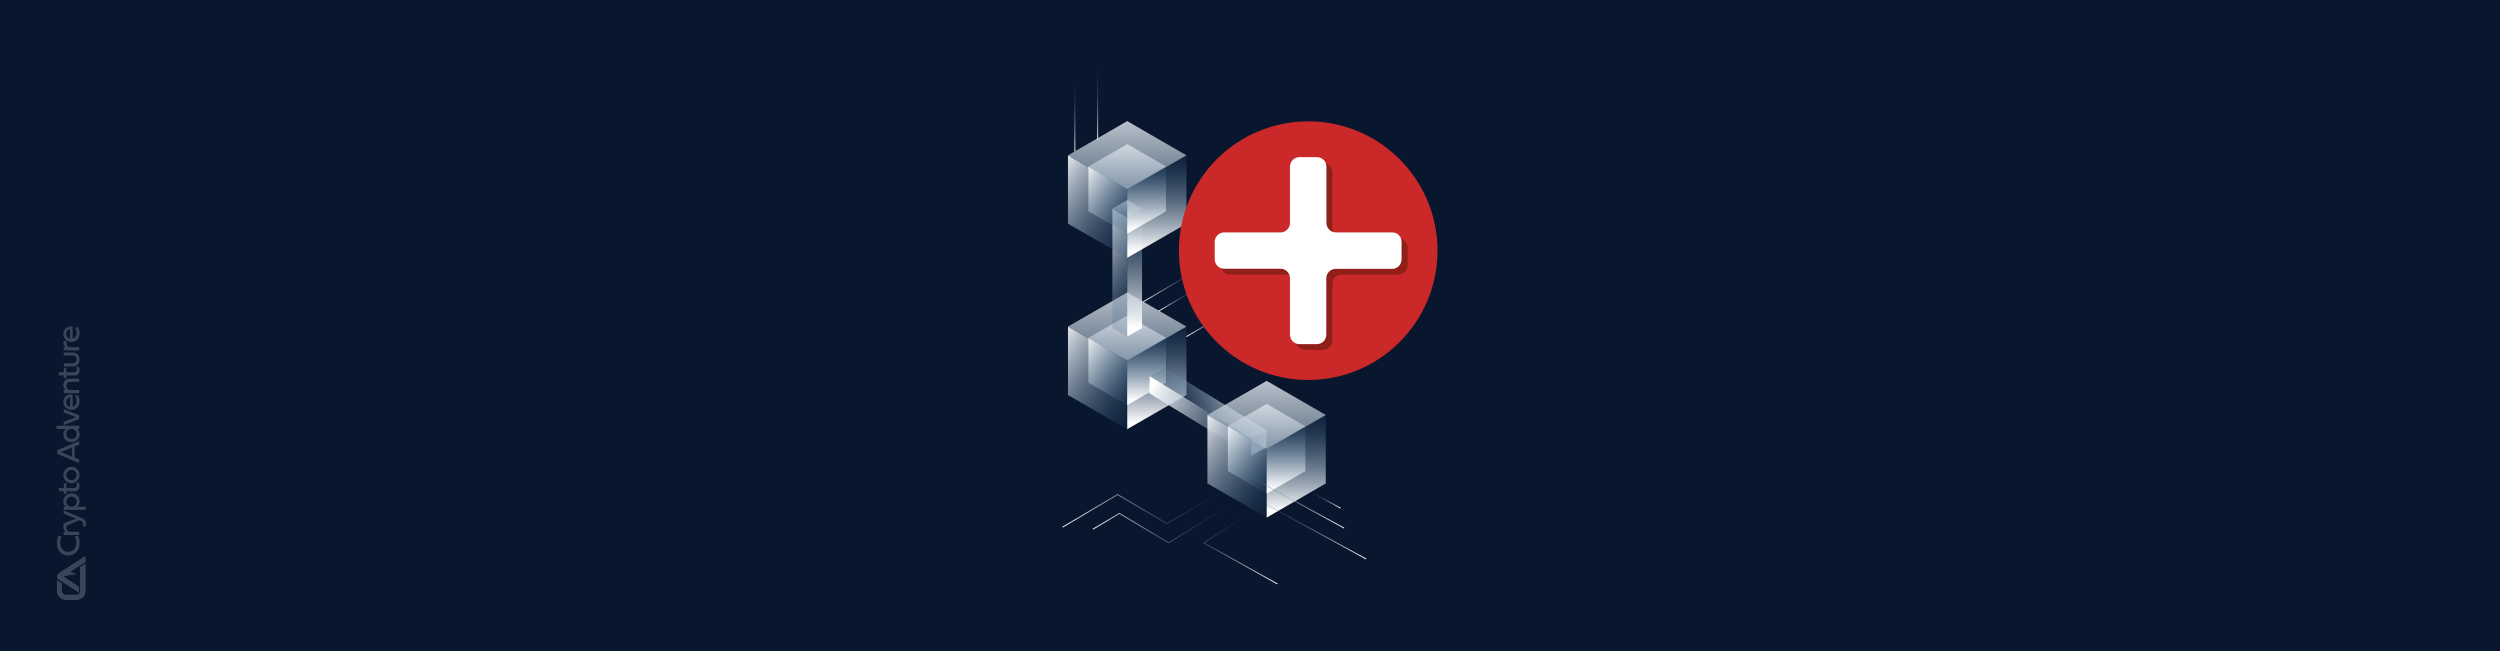 <?xml version="1.0" encoding="UTF-8"?> <svg xmlns="http://www.w3.org/2000/svg" xmlns:xlink="http://www.w3.org/1999/xlink" version="1.1" id="Layer_1" x="0px" y="0px" viewBox="0 0 1920 500" style="enable-background:new 0 0 1920 500;" xml:space="preserve"> <style type="text/css"> .st0{fill:#08162E;} .st1{opacity:0.2;} .st2{fill:#FFFFFF;} .st3{fill:url(#SVGID_1_);} .st4{fill:url(#SVGID_2_);} .st5{fill:url(#SVGID_3_);} .st6{fill:url(#SVGID_4_);} .st7{fill:url(#SVGID_5_);} .st8{fill:url(#SVGID_6_);} .st9{fill:url(#SVGID_7_);} .st10{fill:url(#SVGID_8_);} .st11{fill:url(#SVGID_9_);} .st12{fill:url(#SVGID_10_);} .st13{fill:url(#SVGID_11_);} .st14{fill:url(#SVGID_12_);} .st15{fill:url(#SVGID_13_);} .st16{fill:url(#SVGID_14_);} .st17{fill:url(#SVGID_15_);} .st18{fill:url(#SVGID_16_);} .st19{fill:url(#SVGID_17_);} .st20{fill:url(#SVGID_18_);} .st21{fill:url(#SVGID_19_);} .st22{fill:url(#SVGID_20_);} .st23{fill:url(#SVGID_21_);} .st24{fill:url(#SVGID_22_);} .st25{fill:url(#SVGID_23_);} .st26{fill:url(#SVGID_24_);} .st27{fill:url(#SVGID_25_);} .st28{fill:url(#SVGID_26_);} .st29{fill:url(#SVGID_27_);} .st30{fill:url(#SVGID_28_);} .st31{fill:url(#SVGID_29_);} .st32{fill:url(#SVGID_30_);} .st33{fill:url(#SVGID_31_);} .st34{fill:url(#SVGID_32_);} .st35{fill:none;stroke:url(#SVGID_33_);stroke-width:0.718;stroke-miterlimit:10;} .st36{fill:none;stroke:url(#SVGID_34_);stroke-width:0.718;stroke-miterlimit:10;} .st37{fill:none;stroke:url(#SVGID_35_);stroke-width:0.718;stroke-miterlimit:10;} .st38{fill:none;stroke:url(#SVGID_36_);stroke-width:0.718;stroke-miterlimit:10;} .st39{fill:none;stroke:url(#SVGID_37_);stroke-width:0.718;stroke-miterlimit:10;} .st40{fill:none;stroke:url(#SVGID_38_);stroke-width:0.718;stroke-miterlimit:10;} .st41{fill:none;stroke:url(#SVGID_39_);stroke-width:0.718;stroke-miterlimit:10;} .st42{fill:none;stroke:url(#SVGID_40_);stroke-width:0.718;stroke-miterlimit:10;} .st43{fill:none;stroke:url(#SVGID_41_);stroke-width:0.718;stroke-miterlimit:10;} .st44{fill:none;stroke:url(#SVGID_42_);stroke-width:0.718;stroke-miterlimit:10;} .st45{fill:none;stroke:url(#SVGID_43_);stroke-width:0.718;stroke-miterlimit:10;} .st46{fill:#CB2929;} .st47{fill:#901F18;} </style> <g> <rect id="XMLID_242_" class="st0" width="1920" height="500"></rect> <g id="XMLID_128_" class="st1"> <path id="XMLID_141_" class="st2" d="M62.3,435l3.4-2.2v21.1c0,0.4,0,0.8-0.1,1.2c-0.1,0.4-0.2,0.7-0.3,1.1 c-0.4,1.3-1.3,2.4-2.4,3.2c-0.3,0.2-0.6,0.4-1,0.6c-0.9,0.5-2,0.8-3.1,0.8h-8.2c-3.8,0-6.9-3.1-6.9-6.9v-8.6 c0,0.1,0.1,0.1,0.2,0.2c0.1,0.1,0.2,0.2,0.3,0.3c0,0,0,0,0,0c0,0,0.1,0.1,0.1,0.1c0,0,0,0,0,0l3.3,2.1v5.8c0,1.6,1.3,2.9,2.9,2.9 h8.2c0,0,0.1,0,0.1,0c0.5,0,1-0.2,1.4-0.5c0.3-0.2,0.5-0.4,0.7-0.6l0-0.1c0-0.1,0.1-0.1,0.2-0.2c0,0,0.1-0.1,0.1-0.1 c0.1-0.1,0.1-0.3,0.2-0.4c0,0,0-0.1,0-0.1c0.1-0.2,0.1-0.4,0.1-0.6c0,0,0,0,0-0.1c0-0.1,0-0.1,0-0.2v-18.5L62.3,435z M65.7,426.8 L45,440.3c-0.8,0.5-1.3,1.4-1.3,2.4c0,0.7,0.3,1.3,0.7,1.9l0.1,0.1c0,0,0.1,0.1,0.1,0.1c0.1,0.1,0.2,0.1,0.3,0.2 c0,0,0.1,0.1,0.2,0.1l15.2,10c0.2-0.3,0.4-0.7,0.4-1.1v-3.5l-12-7.8l10-1.8l-4.5-1.8l11.5-7.5L65.7,426.8L65.7,426.8z M57.3,342.9 v8.5l3.5,1.4v2.8l-16.8-7v-2.9l16.8-7v2.8L57.3,342.9z M55.2,350.7v-7l-8.3,3.5L55.2,350.7z M54.8,339.6c-3.7,0-6.1-2.6-6.1-6 c0-2,0.7-3.4,1.9-4.2h-7.2v-2.5h17.5v2.5h-1.6c1.1,0.9,1.9,2.2,1.9,4.2C61.1,337,58.5,339.6,54.8,339.6 M50.9,333.3 c0,2.3,1.7,3.8,3.9,3.8c2.2,0,4.1-1.5,4.1-3.8s-1.9-3.9-4.1-3.9C52.6,329.4,50.9,331,50.9,333.3 M48.9,316.8v-2.6l11.9,4.7v2.9 l-11.9,4.7v-2.6l9.5-3.5L48.9,316.8z M59.9,303.5c0.8,1.4,1.2,2.9,1.2,4.5c0,4-2.5,6.8-6.2,6.8c-3.5,0-6.2-2.6-6.2-6.1 c0-3.9,3.2-6.4,7.1-5.7v9.3c2-0.4,3-2,3-4.3c0-1.4-0.4-2.6-1.1-4.2L59.9,303.5z M53.8,305.3c-1.7,0.2-2.9,1.4-2.9,3.4 s1.2,3.4,2.9,3.6V305.3z M53.6,290.8h7.2v2.5h-6.7c-2,0-3.1,1.1-3.1,2.9c0,1.8,1.1,3.3,3.1,3.3h6.7v2.5H48.9v-2.5h1.5 c-0.6-0.4-1.8-1.5-1.8-3.7C48.7,292.5,50.7,290.8,53.6,290.8 M51,285.9h6c1.3,0,1.9-0.7,1.9-2c0-0.6-0.1-1.4-0.3-1.9l2.1-0.3 c0.2,0.6,0.4,1.6,0.4,2.6c0,2.5-1.4,4.1-3.8,4.1H51v2.1H49v-2.2h-3.8v-2.4H49v-3.5H51C51,282.4,51,285.9,51,285.9z M48.9,273.1 v-2.4H56c3,0,5.1,2.2,5.1,5.4c0,3.2-2,5.4-5,5.4h-7.1V279h6.7c1.8,0,3.1-1.2,3.1-3c0-1.8-1.3-3-3.1-3H48.9z M50.6,266.5 c-1.3-0.7-1.9-1.8-1.9-3.1c0-0.9,0.3-1.6,0.3-1.6l2.3,0.3c0,0.1-0.3,0.7-0.3,1.5c0,1.3,0.7,3,3.4,3h6.5v2.5H48.9v-2.5H50.6z M59.9,251.3c0.8,1.4,1.2,2.9,1.2,4.5c0,4-2.5,6.8-6.2,6.8c-3.5,0-6.2-2.6-6.2-6.1c0-3.9,3.2-6.4,7.1-5.7v9.3c2-0.4,3-2,3-4.3 c0-1.4-0.4-2.6-1.1-4.2L59.9,251.3z M53.8,253c-1.7,0.2-2.9,1.4-2.9,3.4c0,2,1.2,3.4,2.9,3.6V253z"></path> <path id="XMLID_140_" class="st2" d="M60,411.6c0.4,0.9,1.1,2.5,1.1,5.4c0,5.7-3.5,9.6-8.7,9.6c-5.1,0-8.7-3.9-8.7-9.6 c0-2.3,0.6-4.3,1.1-5.3l2.5,0.3c-0.4,0.9-1,2.7-1,5c0,4.1,2.5,6.8,6.2,6.8c3.7,0,6.2-2.9,6.2-7.1c0-2-0.6-3.8-1.1-4.8L60,411.6z"></path> <path id="XMLID_139_" class="st2" d="M50.6,408.3c-1.3-0.7-1.9-1.8-1.9-3.1c0-0.9,0.3-1.6,0.3-1.6l2.3,0.3c0,0.1-0.3,0.7-0.3,1.5 c0,1.3,0.7,3,3.4,3h6.5v2.5H48.9v-2.5H50.6z"></path> <path id="XMLID_138_" class="st2" d="M48.9,394.6v-2.7l13.4,5.7c2.2,1,3.7,2,3.7,4.9c0,1-0.3,1.8-0.4,2l-2-0.3 c0.2-0.3,0.3-1,0.3-1.6c0-1.6-0.8-2.2-2.2-2.8l-0.7-0.3l-12.1,5.1V402l9.4-3.7L48.9,394.6z"></path> <path id="XMLID_134_" class="st2" d="M55,378.9c3.7,0,6.1,2.6,6.1,6c0,2-0.7,3.4-1.9,4.2h6.6v2.5H48.9v-2.5h1.6 c-1.1-0.9-1.9-2.2-1.9-4.2C48.7,381.5,51.3,378.9,55,378.9 M58.9,385.2c0-2.3-1.7-3.8-3.9-3.8c-2.2,0-4.1,1.5-4.1,3.8 s1.9,3.9,4.1,3.9C57.2,389.1,58.9,387.5,58.9,385.2"></path> <path id="XMLID_132_" class="st2" d="M51,374.8h6c1.3,0,1.9-0.7,1.9-2c0-0.6-0.1-1.4-0.3-1.9l2.1-0.3c0.2,0.6,0.4,1.6,0.4,2.6 c0,2.5-1.4,4.1-3.8,4.1H51v2.1H49v-2.2h-3.8v-2.4H49v-3.5H51C51,371.3,51,374.8,51,374.8z"></path> <path id="XMLID_129_" class="st2" d="M48.7,364.8c0-3.6,2.7-6.3,6.2-6.3s6.2,2.7,6.2,6.3s-2.7,6.3-6.2,6.3 C51.4,371.2,48.7,368.5,48.7,364.8 M58.8,364.8c0-2.2-1.7-3.9-3.9-3.9s-3.9,1.6-3.9,3.9s1.7,3.9,3.9,3.9S58.8,367.1,58.8,364.8"></path> </g> </g> <g> <g> <g> <g> <linearGradient id="SVGID_1_" gradientUnits="userSpaceOnUse" x1="888.459" y1="324.58" x2="888.459" y2="236.335"> <stop offset="0" style="stop-color:#FFFFFF"></stop> <stop offset="1" style="stop-color:#114069;stop-opacity:0"></stop> </linearGradient> <polygon class="st3" points="911.2,250.8 865.7,277.1 865.7,329.6 911.2,303.4 "></polygon> <linearGradient id="SVGID_2_" gradientUnits="userSpaceOnUse" x1="804.81" y1="262.623" x2="885.821" y2="321.212"> <stop offset="0" style="stop-color:#FFFFFF"></stop> <stop offset="1" style="stop-color:#114069;stop-opacity:0"></stop> </linearGradient> <polygon class="st4" points="820.2,250.8 820.2,303.4 865.7,329.6 865.7,277.1 "></polygon> <linearGradient id="SVGID_3_" gradientUnits="userSpaceOnUse" x1="865.715" y1="193.324" x2="865.715" y2="395.253"> <stop offset="0" style="stop-color:#FFFFFF"></stop> <stop offset="1" style="stop-color:#114069;stop-opacity:0"></stop> </linearGradient> <polygon class="st5" points="911.2,250.8 865.7,224.6 820.2,250.8 865.7,277.1 "></polygon> <linearGradient id="SVGID_4_" gradientUnits="userSpaceOnUse" x1="865.715" y1="329.312" x2="865.715" y2="332.398"> <stop offset="0" style="stop-color:#FFFFFF"></stop> <stop offset="1" style="stop-color:#114069;stop-opacity:0"></stop> </linearGradient> <polygon class="st6" points="865.7,330.9 865.7,330.9 865.7,330.9 "></polygon> </g> </g> <g> <g> <linearGradient id="SVGID_5_" gradientUnits="userSpaceOnUse" x1="880.604" y1="307.771" x2="880.604" y2="250.007"> <stop offset="0" style="stop-color:#FFFFFF"></stop> <stop offset="1" style="stop-color:#114069;stop-opacity:0"></stop> </linearGradient> <polygon class="st7" points="895.5,259.5 865.7,276.7 865.7,311.1 895.5,293.9 "></polygon> <linearGradient id="SVGID_6_" gradientUnits="userSpaceOnUse" x1="825.847" y1="267.215" x2="878.877" y2="305.567"> <stop offset="0" style="stop-color:#FFFFFF"></stop> <stop offset="1" style="stop-color:#114069;stop-opacity:0"></stop> </linearGradient> <polygon class="st8" points="835.9,259.5 835.9,293.9 865.7,311.1 865.7,276.7 "></polygon> <linearGradient id="SVGID_7_" gradientUnits="userSpaceOnUse" x1="865.715" y1="221.853" x2="865.715" y2="354.034"> <stop offset="0" style="stop-color:#FFFFFF"></stop> <stop offset="1" style="stop-color:#114069;stop-opacity:0"></stop> </linearGradient> <polygon class="st9" points="895.5,259.5 865.7,242.3 835.9,259.5 865.7,276.7 "></polygon> <linearGradient id="SVGID_8_" gradientUnits="userSpaceOnUse" x1="865.715" y1="311.107" x2="865.715" y2="312.65"> <stop offset="0" style="stop-color:#FFFFFF"></stop> <stop offset="1" style="stop-color:#114069;stop-opacity:0"></stop> </linearGradient> <polygon class="st10" points="865.7,311.9 865.7,311.9 865.7,311.9 "></polygon> </g> </g> <g> <g> <linearGradient id="SVGID_9_" gradientUnits="userSpaceOnUse" x1="871.403" y1="252.193" x2="871.403" y2="142.184"> <stop offset="0" style="stop-color:#FFFFFF"></stop> <stop offset="1" style="stop-color:#114069;stop-opacity:0"></stop> </linearGradient> <polygon class="st11" points="877.1,160.3 865.7,166.8 865.7,258.5 877.1,251.9 "></polygon> <linearGradient id="SVGID_10_" gradientUnits="userSpaceOnUse" x1="829.342" y1="187.166" x2="894.492" y2="234.284"> <stop offset="0" style="stop-color:#FFFFFF"></stop> <stop offset="1" style="stop-color:#114069;stop-opacity:0"></stop> </linearGradient> <polygon class="st12" points="854.3,160.3 854.3,251.9 865.7,258.5 865.7,166.8 "></polygon> <linearGradient id="SVGID_11_" gradientUnits="userSpaceOnUse" x1="865.717" y1="145.875" x2="865.717" y2="196.357"> <stop offset="0" style="stop-color:#FFFFFF"></stop> <stop offset="1" style="stop-color:#114069;stop-opacity:0"></stop> </linearGradient> <polygon class="st13" points="877.1,160.3 865.7,153.7 854.3,160.3 865.7,166.8 "></polygon> <linearGradient id="SVGID_12_" gradientUnits="userSpaceOnUse" x1="865.717" y1="258.396" x2="865.717" y2="259.168"> <stop offset="0" style="stop-color:#FFFFFF"></stop> <stop offset="1" style="stop-color:#114069;stop-opacity:0"></stop> </linearGradient> <polygon class="st14" points="865.7,258.8 865.7,258.8 865.7,258.8 "></polygon> </g> </g> <g> <g> <linearGradient id="SVGID_13_" gradientUnits="userSpaceOnUse" x1="1782.726" y1="1258.778" x2="1782.726" y2="1148.769" gradientTransform="matrix(-0.522 0.853 -0.853 -0.522 2889.271 -567.342)"> <stop offset="0" style="stop-color:#FFFFFF"></stop> <stop offset="1" style="stop-color:#114069;stop-opacity:0"></stop> </linearGradient> <polygon class="st15" points="960.9,349.9 961.2,336.8 883,289 882.7,302.1 "></polygon> <linearGradient id="SVGID_14_" gradientUnits="userSpaceOnUse" x1="1740.666" y1="1193.752" x2="1805.814" y2="1240.868" gradientTransform="matrix(-0.522 0.853 -0.853 -0.522 2889.271 -567.342)"> <stop offset="0" style="stop-color:#FFFFFF"></stop> <stop offset="1" style="stop-color:#114069;stop-opacity:0"></stop> </linearGradient> <polygon class="st16" points="972.8,330.5 894.6,282.7 883,289 961.2,336.8 "></polygon> <linearGradient id="SVGID_15_" gradientUnits="userSpaceOnUse" x1="1777.041" y1="1152.46" x2="1777.041" y2="1202.942" gradientTransform="matrix(-0.522 0.853 -0.853 -0.522 2889.271 -567.342)"> <stop offset="0" style="stop-color:#FFFFFF"></stop> <stop offset="1" style="stop-color:#114069;stop-opacity:0"></stop> </linearGradient> <polygon class="st17" points="960.9,349.9 972.4,343.6 972.8,330.5 961.2,336.8 "></polygon> <linearGradient id="SVGID_16_" gradientUnits="userSpaceOnUse" x1="1777.039" y1="1264.909" x2="1777.039" y2="1265.823" gradientTransform="matrix(-0.522 0.853 -0.853 -0.522 2889.271 -567.342)"> <stop offset="0" style="stop-color:#FFFFFF"></stop> <stop offset="1" style="stop-color:#114069;stop-opacity:0"></stop> </linearGradient> <polygon class="st18" points="882.8,288.8 882.8,288.8 882.8,288.8 "></polygon> </g> </g> <g> <g> <linearGradient id="SVGID_17_" gradientUnits="userSpaceOnUse" x1="888.46" y1="193.003" x2="888.46" y2="104.758"> <stop offset="0" style="stop-color:#FFFFFF"></stop> <stop offset="1" style="stop-color:#114069;stop-opacity:0"></stop> </linearGradient> <polygon class="st19" points="911.2,119.3 865.7,145.5 865.7,198 911.2,171.8 "></polygon> <linearGradient id="SVGID_18_" gradientUnits="userSpaceOnUse" x1="804.811" y1="131.047" x2="885.823" y2="189.636"> <stop offset="0" style="stop-color:#FFFFFF"></stop> <stop offset="1" style="stop-color:#114069;stop-opacity:0"></stop> </linearGradient> <polygon class="st20" points="820.2,119.3 820.2,171.8 865.7,198 865.7,145.5 "></polygon> <linearGradient id="SVGID_19_" gradientUnits="userSpaceOnUse" x1="865.716" y1="61.748" x2="865.716" y2="263.677"> <stop offset="0" style="stop-color:#FFFFFF"></stop> <stop offset="1" style="stop-color:#114069;stop-opacity:0"></stop> </linearGradient> <polygon class="st21" points="911.2,119.3 865.7,93 820.2,119.3 865.7,145.5 "></polygon> <linearGradient id="SVGID_20_" gradientUnits="userSpaceOnUse" x1="865.716" y1="197.735" x2="865.716" y2="200.821"> <stop offset="0" style="stop-color:#FFFFFF"></stop> <stop offset="1" style="stop-color:#114069;stop-opacity:0"></stop> </linearGradient> <polygon class="st22" points="865.7,199.3 865.7,199.3 865.7,199.3 "></polygon> </g> </g> <g> <g> <linearGradient id="SVGID_21_" gradientUnits="userSpaceOnUse" x1="880.605" y1="176.195" x2="880.605" y2="118.431"> <stop offset="0" style="stop-color:#FFFFFF"></stop> <stop offset="1" style="stop-color:#114069;stop-opacity:0"></stop> </linearGradient> <polygon class="st23" points="895.5,127.9 865.7,145.1 865.7,179.5 895.5,162.3 "></polygon> <linearGradient id="SVGID_22_" gradientUnits="userSpaceOnUse" x1="825.849" y1="135.639" x2="878.878" y2="173.991"> <stop offset="0" style="stop-color:#FFFFFF"></stop> <stop offset="1" style="stop-color:#114069;stop-opacity:0"></stop> </linearGradient> <polygon class="st24" points="835.9,127.9 835.9,162.3 865.7,179.5 865.7,145.1 "></polygon> <linearGradient id="SVGID_23_" gradientUnits="userSpaceOnUse" x1="865.716" y1="90.277" x2="865.716" y2="222.457"> <stop offset="0" style="stop-color:#FFFFFF"></stop> <stop offset="1" style="stop-color:#114069;stop-opacity:0"></stop> </linearGradient> <polygon class="st25" points="895.5,127.9 865.7,110.7 835.9,127.9 865.7,145.1 "></polygon> <linearGradient id="SVGID_24_" gradientUnits="userSpaceOnUse" x1="865.717" y1="179.145" x2="865.717" y2="181.46"> <stop offset="0" style="stop-color:#FFFFFF"></stop> <stop offset="1" style="stop-color:#114069;stop-opacity:0"></stop> </linearGradient> <polygon class="st26" points="865.7,180.3 865.7,180.3 865.7,180.3 "></polygon> </g> </g> <g> <g> <linearGradient id="SVGID_25_" gradientUnits="userSpaceOnUse" x1="995.498" y1="392.494" x2="995.498" y2="304.249"> <stop offset="0" style="stop-color:#FFFFFF"></stop> <stop offset="1" style="stop-color:#114069;stop-opacity:0"></stop> </linearGradient> <polygon class="st27" points="1018.2,318.7 972.8,345 972.8,397.5 1018.2,371.3 "></polygon> <linearGradient id="SVGID_26_" gradientUnits="userSpaceOnUse" x1="911.849" y1="330.538" x2="992.861" y2="389.127"> <stop offset="0" style="stop-color:#FFFFFF"></stop> <stop offset="1" style="stop-color:#114069;stop-opacity:0"></stop> </linearGradient> <polygon class="st28" points="927.3,318.7 927.3,371.3 972.8,397.5 972.8,345 "></polygon> <linearGradient id="SVGID_27_" gradientUnits="userSpaceOnUse" x1="972.754" y1="261.239" x2="972.754" y2="463.168"> <stop offset="0" style="stop-color:#FFFFFF"></stop> <stop offset="1" style="stop-color:#114069;stop-opacity:0"></stop> </linearGradient> <polygon class="st29" points="1018.2,318.7 972.8,292.5 927.3,318.7 972.8,345 "></polygon> <linearGradient id="SVGID_28_" gradientUnits="userSpaceOnUse" x1="972.754" y1="397.226" x2="972.754" y2="400.312"> <stop offset="0" style="stop-color:#FFFFFF"></stop> <stop offset="1" style="stop-color:#114069;stop-opacity:0"></stop> </linearGradient> <polygon class="st30" points="972.8,398.8 972.8,398.8 972.8,398.8 "></polygon> </g> </g> <g> <g> <linearGradient id="SVGID_29_" gradientUnits="userSpaceOnUse" x1="987.643" y1="375.686" x2="987.643" y2="317.921"> <stop offset="0" style="stop-color:#FFFFFF"></stop> <stop offset="1" style="stop-color:#114069;stop-opacity:0"></stop> </linearGradient> <polygon class="st31" points="1002.5,327.4 972.8,344.6 972.8,379 1002.5,361.8 "></polygon> <linearGradient id="SVGID_30_" gradientUnits="userSpaceOnUse" x1="932.887" y1="335.13" x2="985.916" y2="373.482"> <stop offset="0" style="stop-color:#FFFFFF"></stop> <stop offset="1" style="stop-color:#114069;stop-opacity:0"></stop> </linearGradient> <polygon class="st32" points="943,327.4 943,361.8 972.8,379 972.8,344.6 "></polygon> <linearGradient id="SVGID_31_" gradientUnits="userSpaceOnUse" x1="972.755" y1="289.767" x2="972.755" y2="421.948"> <stop offset="0" style="stop-color:#FFFFFF"></stop> <stop offset="1" style="stop-color:#114069;stop-opacity:0"></stop> </linearGradient> <polygon class="st33" points="1002.5,327.4 972.8,310.2 943,327.4 972.8,344.6 "></polygon> <linearGradient id="SVGID_32_" gradientUnits="userSpaceOnUse" x1="972.755" y1="379.022" x2="972.755" y2="380.565"> <stop offset="0" style="stop-color:#FFFFFF"></stop> <stop offset="1" style="stop-color:#114069;stop-opacity:0"></stop> </linearGradient> <polygon class="st34" points="972.8,379.8 972.8,379.8 972.8,379.8 "></polygon> </g> </g> <linearGradient id="SVGID_33_" gradientUnits="userSpaceOnUse" x1="815.817" y1="389.235" x2="945.388" y2="389.235"> <stop offset="0" style="stop-color:#FFFFFF"></stop> <stop offset="1" style="stop-color:#114069;stop-opacity:0"></stop> </linearGradient> <polyline class="st35" points="945.2,373.6 896.1,402.1 858.3,379.8 816,404.9 "></polyline> <linearGradient id="SVGID_34_" gradientUnits="userSpaceOnUse" x1="959.673" y1="404.904" x2="1049.397" y2="404.904"> <stop offset="0" style="stop-color:#114069;stop-opacity:0"></stop> <stop offset="1" style="stop-color:#FFFFFF"></stop> </linearGradient> <line class="st36" x1="959.8" y1="380.5" x2="1049.2" y2="429.3"></line> <linearGradient id="SVGID_35_" gradientUnits="userSpaceOnUse" x1="942.781" y1="381.221" x2="1032.505" y2="381.221"> <stop offset="0" style="stop-color:#114069;stop-opacity:0"></stop> <stop offset="1" style="stop-color:#FFFFFF"></stop> </linearGradient> <line class="st37" x1="943" y1="356.8" x2="1032.3" y2="405.6"></line> <linearGradient id="SVGID_36_" gradientUnits="userSpaceOnUse" x1="1006.654" y1="384.09" x2="1029.811" y2="384.09"> <stop offset="0" style="stop-color:#114069;stop-opacity:0"></stop> <stop offset="1" style="stop-color:#FFFFFF"></stop> </linearGradient> <line class="st38" x1="1006.8" y1="377.9" x2="1029.6" y2="390.3"></line> <linearGradient id="SVGID_37_" gradientUnits="userSpaceOnUse" x1="825.731" y1="116.221" x2="825.221" y2="60.449"> <stop offset="0" style="stop-color:#FFFFFF"></stop> <stop offset="1" style="stop-color:#114069;stop-opacity:0"></stop> </linearGradient> <line class="st39" x1="825.5" y1="116.2" x2="825.5" y2="60.5"></line> <linearGradient id="SVGID_38_" gradientUnits="userSpaceOnUse" x1="843.226" y1="107.3" x2="842.717" y2="51.528"> <stop offset="0" style="stop-color:#FFFFFF"></stop> <stop offset="1" style="stop-color:#114069;stop-opacity:0"></stop> </linearGradient> <line class="st40" x1="843" y1="107.3" x2="843" y2="51.5"></line> <linearGradient id="SVGID_39_" gradientUnits="userSpaceOnUse" x1="839.242" y1="400.697" x2="950.198" y2="400.697"> <stop offset="0" style="stop-color:#FFFFFF"></stop> <stop offset="1" style="stop-color:#114069;stop-opacity:0"></stop> </linearGradient> <polyline class="st41" points="950,384.4 897.5,416.9 859.7,394.3 839.4,406.4 "></polyline> <linearGradient id="SVGID_40_" gradientUnits="userSpaceOnUse" x1="953.519" y1="450.26" x2="950.406" y2="392.404"> <stop offset="0" style="stop-color:#FFFFFF"></stop> <stop offset="1" style="stop-color:#114069;stop-opacity:0"></stop> </linearGradient> <polyline class="st42" points="963.2,392 924.5,416.9 981.1,448.5 "></polyline> <linearGradient id="SVGID_41_" gradientUnits="userSpaceOnUse" x1="911.021" y1="245.068" x2="956.872" y2="245.068"> <stop offset="0" style="stop-color:#FFFFFF"></stop> <stop offset="1" style="stop-color:#114069;stop-opacity:0"></stop> </linearGradient> <line class="st43" x1="911.2" y1="258.5" x2="956.7" y2="231.7"></line> <linearGradient id="SVGID_42_" gradientUnits="userSpaceOnUse" x1="889.695" y1="229.952" x2="920.413" y2="229.952"> <stop offset="0" style="stop-color:#FFFFFF"></stop> <stop offset="1" style="stop-color:#114069;stop-opacity:0"></stop> </linearGradient> <line class="st44" x1="889.9" y1="238.9" x2="920.2" y2="221"></line> <linearGradient id="SVGID_43_" gradientUnits="userSpaceOnUse" x1="877.901" y1="218.259" x2="923.752" y2="218.259"> <stop offset="0" style="stop-color:#FFFFFF"></stop> <stop offset="1" style="stop-color:#114069;stop-opacity:0"></stop> </linearGradient> <line class="st45" x1="878.1" y1="231.7" x2="923.6" y2="204.9"></line> </g> <g> <circle class="st46" cx="1004.7" cy="192.5" r="99.3"></circle> <path class="st47" d="M1073.8,183h-43.2c-4.1,0-7.3-3.3-7.3-7.3v-43.2c0-4.1-3.3-7.3-7.3-7.3h-13.3c-4.1,0-7.3,3.3-7.3,7.3v43.2 c0,4.1-3.3,7.3-7.3,7.3h-43.2c-4.1,0-7.3,3.3-7.3,7.3v13.3c0,4.1,3.3,7.3,7.3,7.3h43.2c4.1,0,7.3,3.3,7.3,7.3v43.2 c0,4.1,3.3,7.3,7.3,7.3h13.3c4.1,0,7.3-3.3,7.3-7.3v-43.2c0-4.1,3.3-7.3,7.3-7.3h43.2c4.1,0,7.3-3.3,7.3-7.3v-13.3 C1081.1,186.3,1077.9,183,1073.8,183z"></path> <path class="st2" d="M1069.3,178.5H1026c-4.1,0-7.3-3.3-7.3-7.3v-43.2c0-4.1-3.3-7.3-7.3-7.3H998c-4.1,0-7.3,3.3-7.3,7.3v43.2 c0,4.1-3.3,7.3-7.3,7.3h-43.2c-4.1,0-7.3,3.3-7.3,7.3v13.3c0,4.1,3.3,7.3,7.3,7.3h43.2c4.1,0,7.3,3.3,7.3,7.3V257 c0,4.1,3.3,7.3,7.3,7.3h13.3c4.1,0,7.3-3.3,7.3-7.3v-43.2c0-4.1,3.3-7.3,7.3-7.3h43.2c4.1,0,7.3-3.3,7.3-7.3v-13.3 C1076.6,181.8,1073.3,178.5,1069.3,178.5z"></path> </g> </g> </svg> 